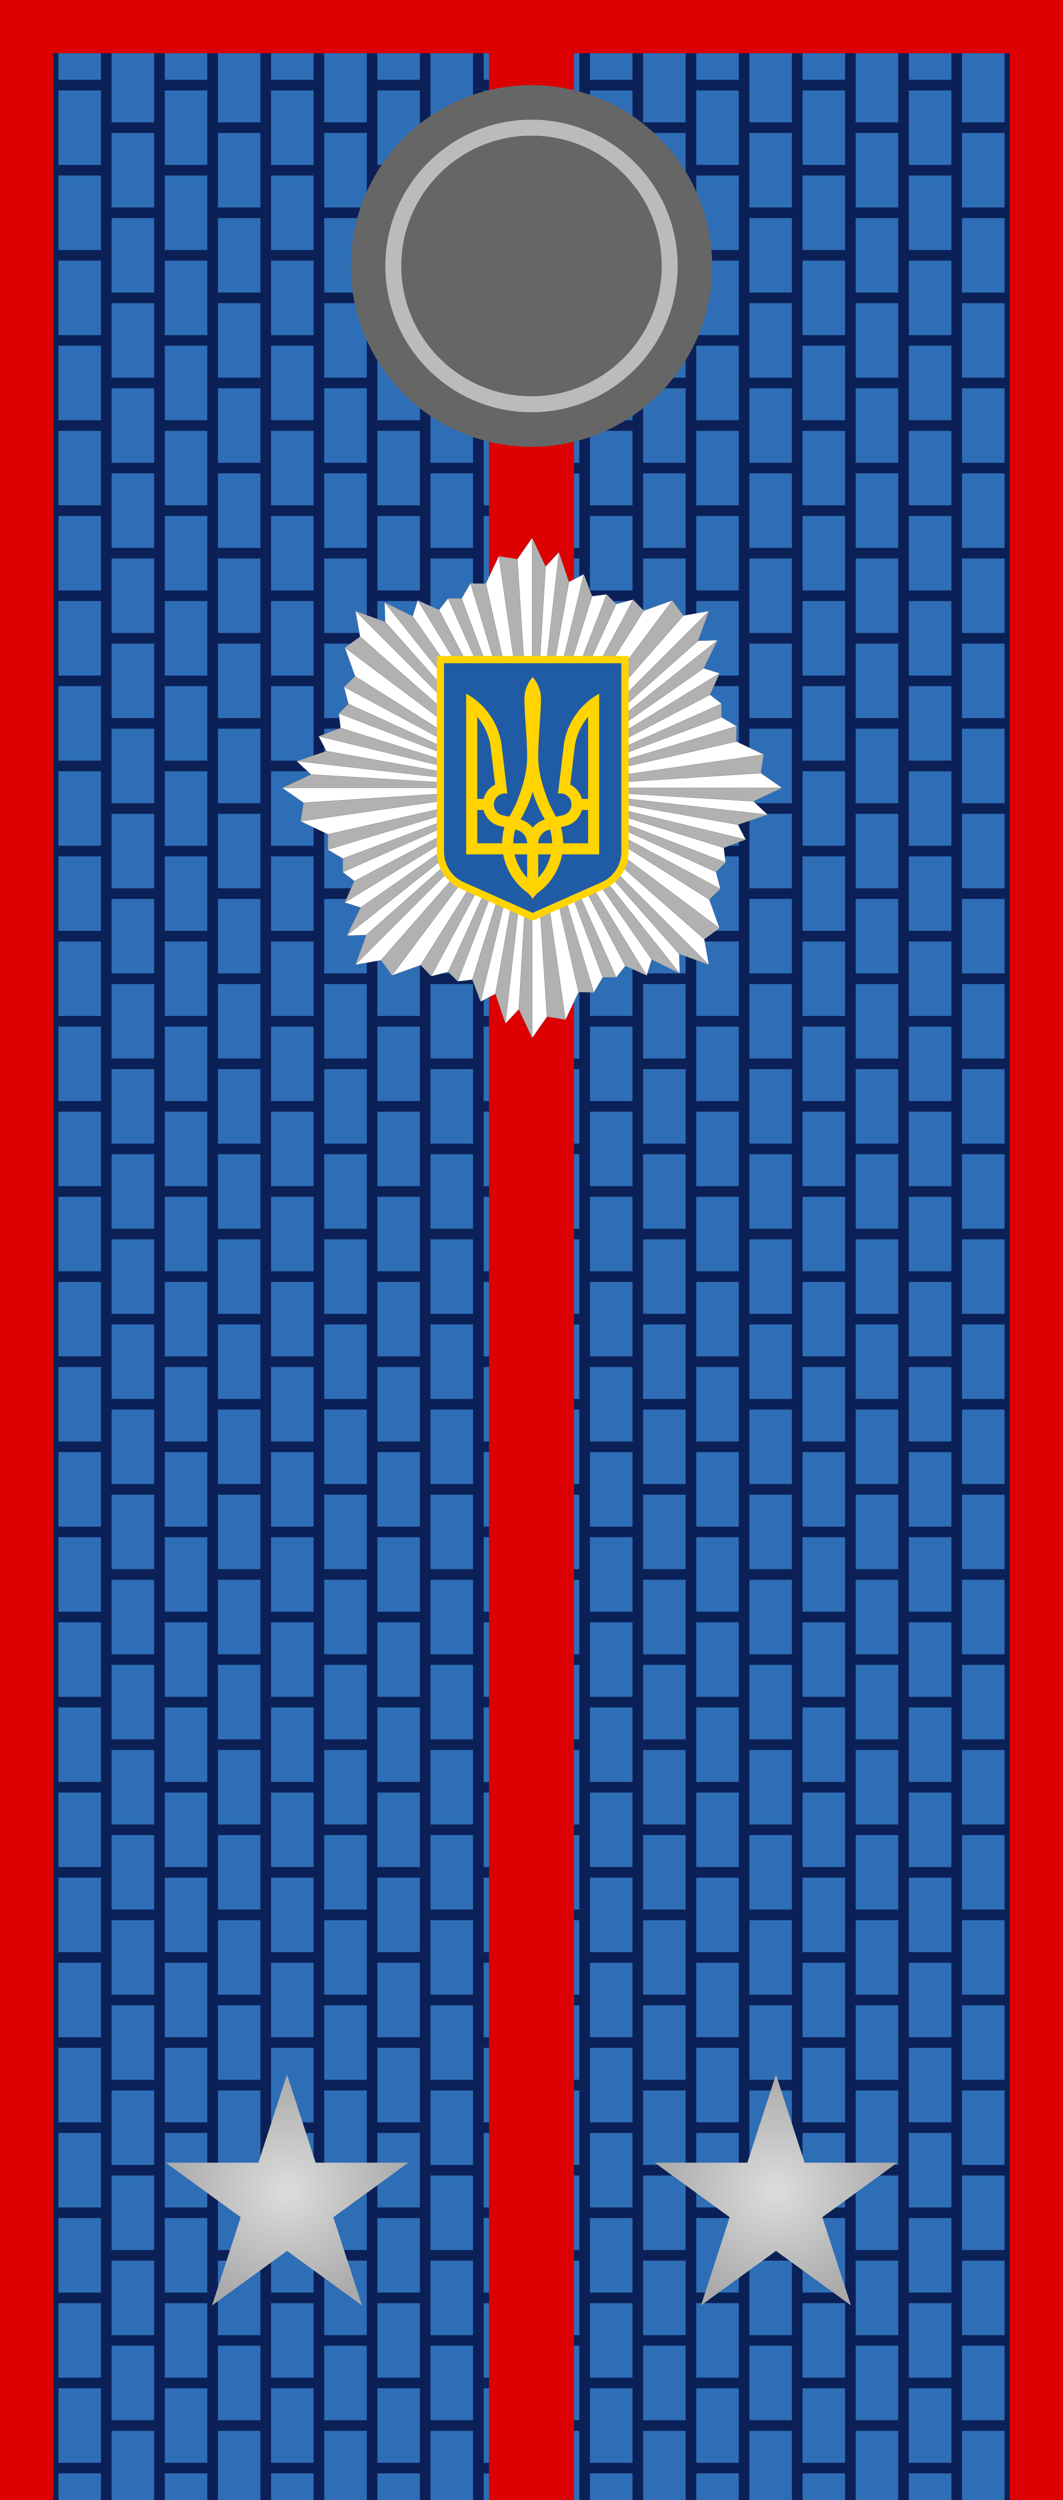 <?xml version="1.0" encoding="UTF-8" standalone="no"?>
<svg version="1.1" width="100" height="235" xmlns="http://www.w3.org/2000/svg" 
	xmlns:xlink="http://www.w3.org/1999/xlink">

<radialGradient id="gray_grad">
	<stop offset="0%" stop-color="#ddd"/>
	<stop offset="100%" stop-color="#aaa"/>
</radialGradient>

<rect fill="#2e6eb6" x="0" y="0" width="100" height="235"/>

<path id="line" style="fill:none;stroke:#0b2057;stroke-width:1px" 
	d="M5,0 v235 M10,0 v235 M15,0 v235 M20,0 v235 M25,0 v235 
	M30,0 v235 M35,0 v235 M40,0 v235 M45,0 v235 M50,0 v235"/>
<use xlink:href="#line" transform="translate(50,0)"/>

<g id="v4">
 <g id="v2">
  <g id="v1">
   <g id="hl9">
    <path id="hl3" style="fill:none;stroke:#0b2057;stroke-width:1px" 
	d="M5,8 h5 M5,16 h5 M5,24 h5"/>
    <use xlink:href="#hl3" transform="translate(0,24)"/>
    <use xlink:href="#hl3" transform="translate(0,48)"/>
   </g>
   <use xlink:href="#hl9" transform="translate(0,72)"/>
   <use xlink:href="#hl9" transform="translate(0,144)"/>
   <path id="hl_3" style="fill:none;stroke:#0b2057;stroke-width:1px" 
	d="M5,224 h5 M5,232 h5"/>
  </g>
  <use xlink:href="#v1" transform="translate(5,-4)"/>
 </g>
 <use xlink:href="#v2" transform="translate(10,0)"/>
</g>
<use xlink:href="#v4" transform="translate(20,0)"/>
<use xlink:href="#v4" transform="translate(40,0)"/>
<use xlink:href="#v4" transform="translate(60,0)"/>
<use xlink:href="#v2" transform="translate(80,0)"/>

<path fill="#d00" d="M0,0 h100 v235 h-5 v-230 h-90 v230 h-5 v-235 z"/>
<rect fill="#d00" x="46" y="0" width="8" height="235"/>

<circle fill="#666" cx="50" cy="25" r="17"/>
<circle style="fill:none;stroke:#bbb;stroke-width:1.5px" cx="50" cy="25" r="13"/>

<g transform="translate(26,50)">
<g transform="scale(0.094)">
<g id="sector90">
  <g id="sector45" fill="#FFFFFF" stroke="#868686" stroke-width="0.216">	
	<polygon points="256,256 256,6 241.159,27.25 256,256"/>
	<polygon fill="#B1B1B1" points="256,256 222.614,24.313 241.159,27.25 256,256"/>
	<polygon points="256,256 209.618,51.781 222.614,24.312 256,256"/>
	<polygon fill="#B1B1B1" points="256,256 194.259,51.486 209.618,51.781 256,256"/>
	<polygon points="256,256 194.259,51.486 185.399,66.55 256,256"/>
	<polygon fill="#B1B1B1" points="256,256 171.811,66.549 185.399,66.55 256,256"/>
	<polygon points="256,256 171.811,66.549 162.804,78.069 256,256"/>
	<polygon fill="#B1B1B1" points="256,256 141.425,68.467 162.804,78.069 256,256"/>
	<polygon points="256,256 141.425,68.467 136.4,84.412 256,256"/>
	<polygon fill="#B1B1B1" points="256,256 108.344,70.535 136.4,84.412 256,256"/>
	<polygon points="256,256 108.344,70.535 108.931,90.023 256,256"/>
	<polygon fill="#B1B1B1" points="256,256 79.221,79.22 108.931,90.023 256,256"/>
  </g>
  <use xlink:href="#sector45" transform="rotate(-45 256,256)"/>
</g>
<use xlink:href="#sector90" transform="rotate(90 256,256)"/>
<use xlink:href="#sector90" transform="rotate(180 256,256)"/>
<use xlink:href="#sector90" transform="rotate(-90 256,256)"/>


<g id="path7710">
	<path fill="#205BA6" d="M186.084,353.613c-13.318-5.905-21.935-19.142-21.951-33.72V127.671h184.734v192.218
		c-0.014,14.582-8.632,27.819-21.953,33.724L256.5,384.861L186.084,353.613z"/>
	<path fill="#FFD400" d="M345.256,131.283v188.605c-0.014,12.752-7.402,24.924-19.805,30.423l-68.95,30.597l-68.95-30.597
		c-12.403-5.499-19.791-17.671-19.805-30.423V131.283H345.256 M352.48,124.059h-7.224H167.745h-7.224v7.224v188.605
		c0.018,16.014,9.478,30.544,24.102,37.027l68.948,30.596l2.93,1.3l2.93-1.3l68.95-30.597
		c14.621-6.482,24.082-21.013,24.099-37.018V131.283V124.059L352.48,124.059z"/>
</g>

<path id="path7306" fill="#FFD400" d="M256.501,145.151c-5.17,5.867-8.321,13.547-8.321,21.977
c0.306,18.509,2.576,36.98,2.774,55.483c0.41,17.245-4.762,33.441-11.051,49.241c-2.096,4.366-4.362,8.64-6.631,12.917
l-6.674-1.344c-6.005-1.201-9.911-7.041-8.711-13.047c1.051-5.256,5.676-8.905,10.834-8.929l2.427,0.26l-5.417-45.253
c-1.771-20.152-12.165-37.828-27.476-49.328c-2.631-1.976-5.419-3.783-8.321-5.375V322.48h37.097
c2.774,15.061,11.061,28.181,22.709,37.191c2.771,1.91,5.091,4.429,6.761,7.369c1.669-2.94,3.99-5.459,6.761-7.369
c11.648-9.01,19.935-22.13,22.709-37.191h37.097V161.753c-2.902,1.592-5.69,3.399-8.321,5.375
c-15.311,11.5-25.705,29.176-27.476,49.328l-5.417,45.253l2.427-0.26c5.159,0.024,9.784,3.674,10.834,8.929
c1.201,6.006-2.706,11.846-8.711,13.047l-6.674,1.344c-2.268-4.278-4.535-8.551-6.631-12.917
c-6.289-15.8-11.462-31.997-11.051-49.241c0.197-18.503,2.467-36.974,2.774-55.483
C264.821,158.698,261.671,151.018,256.501,145.151z M201.028,184.9c7.18,8.428,11.998,18.93,13.435,30.472l4.464,37.321
c-5.684,2.83-9.993,8.022-11.615,14.304h-6.284V184.9z M311.973,184.9v82.098h-6.284c-1.622-6.282-5.931-11.474-11.615-14.304
l4.464-37.321C299.975,203.83,304.793,193.327,311.973,184.9z M256.501,259.932c2.98,9.749,7.08,19.007,12.178,27.612
c-4.849,1.473-9.068,4.339-12.178,8.192c-3.109-3.854-7.329-6.719-12.178-8.192C249.42,278.939,253.52,269.681,256.501,259.932z
 M201.028,278.094h6.284c1.981,7.658,7.959,13.709,15.558,15.821l5.331,1.214c-1.427,5.175-2.21,10.628-2.21,16.255h-24.962
V278.094z M305.689,278.094h6.284v33.29H287.01c0-5.627-0.783-11.08-2.21-16.255l5.331-1.214
C297.73,291.803,303.708,285.752,305.689,278.094L305.689,278.094z M239.036,297.686c6.73,0.951,11.918,6.705,11.918,13.697
h-13.868C237.085,306.627,237.79,302.043,239.036,297.686z M273.966,297.686c1.246,4.357,1.95,8.941,1.95,13.697h-13.868
C262.048,304.391,267.236,298.638,273.966,297.686z M238.342,322.48h12.611v23.363
C244.833,339.444,240.387,331.408,238.342,322.48z M262.048,322.48h12.611c-2.045,8.928-6.491,16.964-12.611,23.363V322.48z"/>
</g>
</g>

<!--stars-->
<path id="star" fill="url(#gray_grad)" 
	d="M 27,195 l 2.694,8.292 h8.719 l -7.054,5.125 l 2.694,8.291 l -7.053,-5.124 
	l -7.053,5.124 l 2.694,-8.291 l -7.054,-5.125 h8.719 l 2.694,-8.292 z"/>
<use xlink:href="#star" transform="translate(46,0)"/>

</svg>